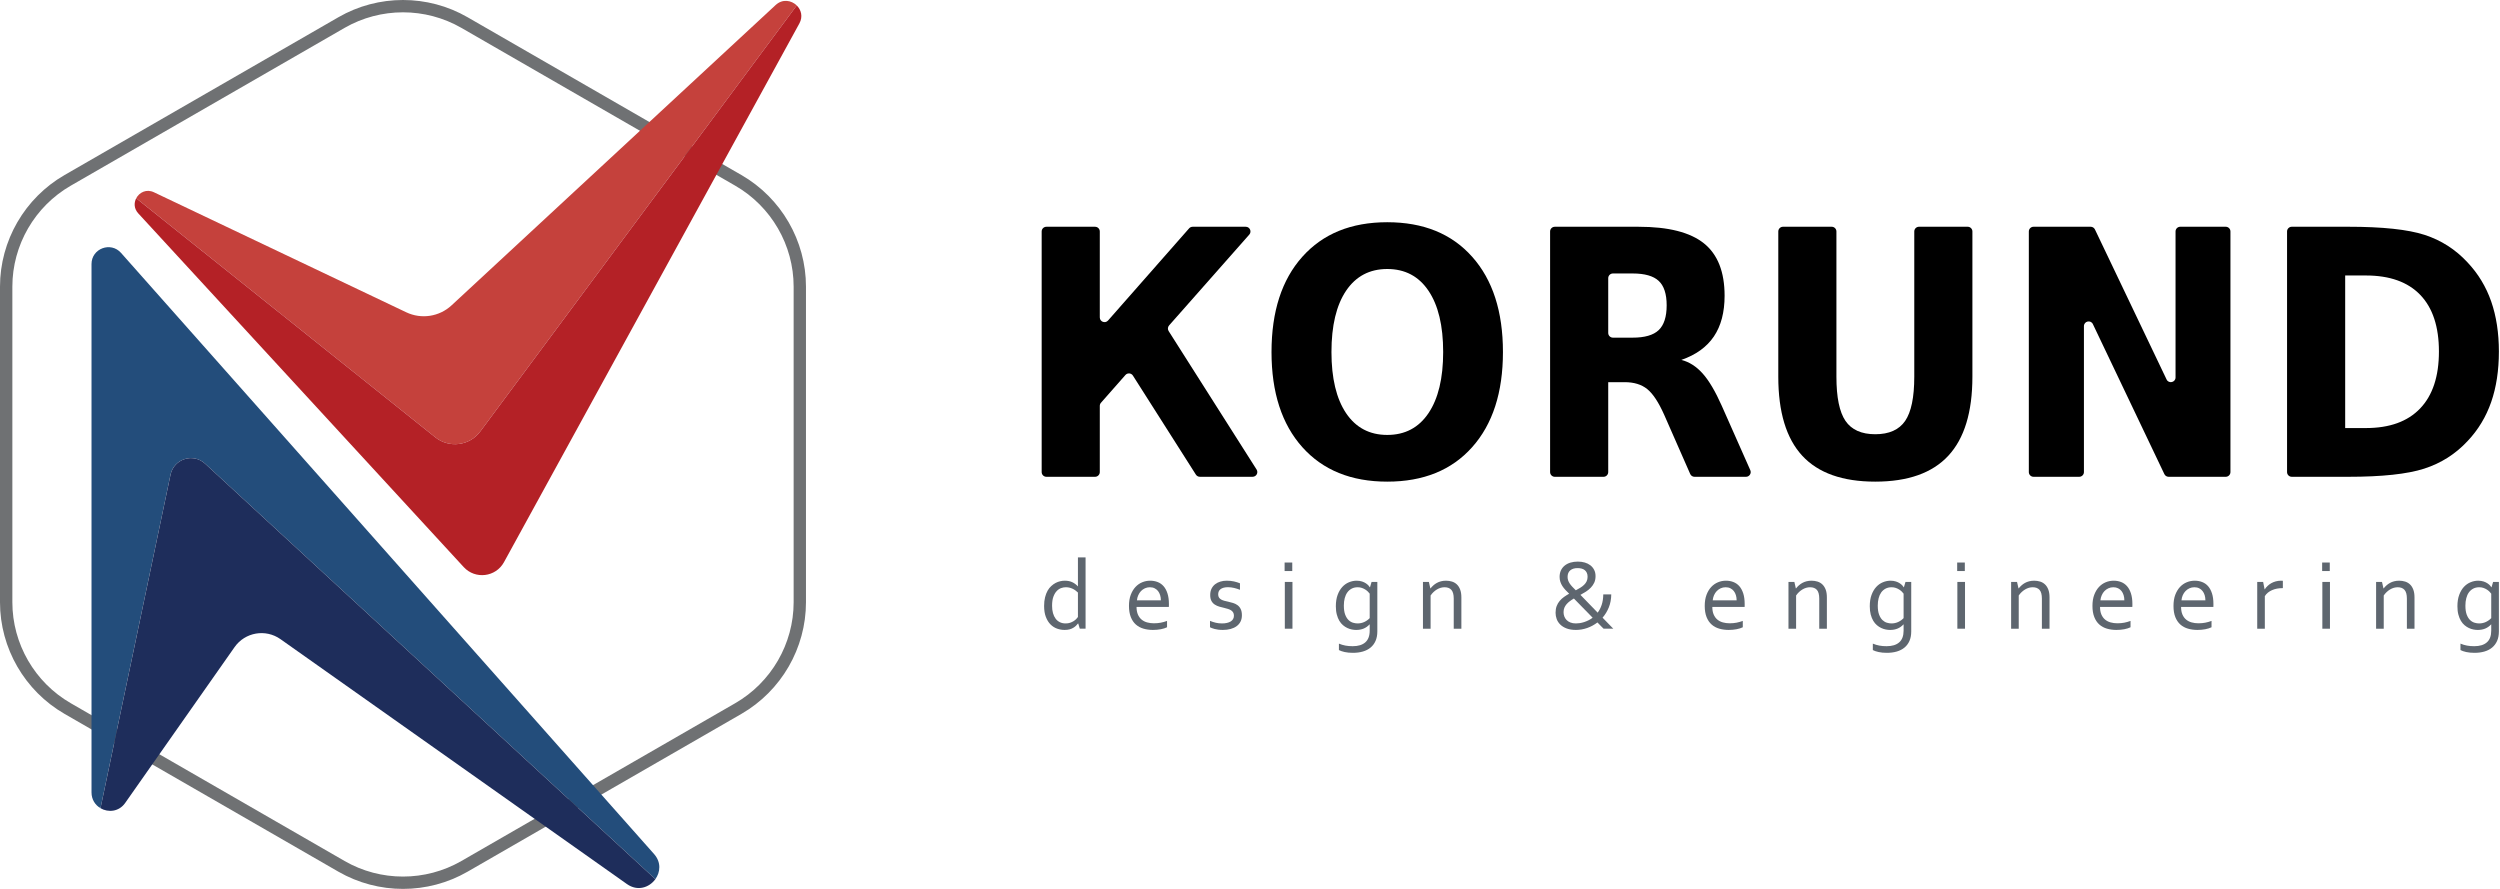 <svg width="180" height="64" viewBox="0 0 180 64" fill="none" xmlns="http://www.w3.org/2000/svg">
<path d="M29.015 64C27.408 64 25.8 63.587 24.366 62.762L4.649 51.4C1.781 49.746 0 46.667 0 43.363V20.639C0 17.334 1.781 14.254 4.649 12.602L24.366 1.24C27.233 -0.413 30.796 -0.414 33.664 1.24L53.381 12.602C56.249 14.254 58.03 17.334 58.03 20.639V43.363C58.03 46.667 56.249 49.746 53.381 51.4L33.664 62.762C32.231 63.587 30.623 64 29.015 64ZM29.016 0.887C27.562 0.887 26.108 1.261 24.811 2.007L5.094 13.37C2.501 14.864 0.89 17.649 0.89 20.638V43.362C0.89 46.351 2.501 49.135 5.094 50.63L24.811 61.992C27.404 63.487 30.626 63.486 33.22 61.992L52.937 50.63C55.53 49.135 57.142 46.351 57.142 43.362V20.638C57.142 17.65 55.53 14.865 52.937 13.37L33.22 2.007C31.923 1.261 30.469 0.887 29.016 0.887Z" fill="#6F7173"/>
<path d="M34.577 31.069L57.366 0.394C56.983 0.018 56.342 -0.098 55.844 0.364L32.509 21.988C31.628 22.804 30.337 23.002 29.251 22.485L11.083 13.843C10.543 13.586 10.027 13.854 9.806 14.276L31.342 31.487C32.345 32.288 33.813 32.098 34.577 31.069Z" fill="#C5413C"/>
<path d="M57.366 0.394L34.577 31.069C33.813 32.098 32.345 32.288 31.343 31.487L9.807 14.277C9.636 14.604 9.643 15.024 9.957 15.365L29.491 36.595L33.388 40.83C34.22 41.734 35.695 41.555 36.286 40.478L50.704 14.183L57.553 1.692C57.825 1.198 57.684 0.707 57.366 0.394Z" fill="#B42126"/>
<path d="M14.764 33.383L47.185 63.3C47.549 62.797 47.619 62.083 47.089 61.486L8.714 18.208C7.973 17.372 6.589 17.895 6.589 19.012V57.053C6.589 57.575 6.862 57.97 7.235 58.189L12.278 34.175C12.518 33.037 13.909 32.594 14.764 33.383Z" fill="#234D7B"/>
<path d="M9.01 57.816L16.891 46.59C17.643 45.519 19.124 45.263 20.194 46.019L45.141 63.653C45.912 64.198 46.755 63.897 47.186 63.301L14.765 33.384C13.909 32.595 12.518 33.038 12.279 34.176L7.236 58.191C7.789 58.515 8.564 58.451 9.01 57.816Z" fill="#1E2D5B"/>
<path d="M75.176 43.625C75.176 43.391 75.199 43.184 75.245 43.003C75.291 42.822 75.351 42.664 75.427 42.529C75.502 42.395 75.592 42.283 75.694 42.192C75.795 42.101 75.899 42.026 76.008 41.969C76.117 41.913 76.228 41.872 76.34 41.848C76.452 41.823 76.558 41.81 76.658 41.81C76.864 41.81 77.041 41.844 77.192 41.913C77.343 41.981 77.481 42.082 77.601 42.214H77.611V40.133H78.161V45.266H77.745L77.632 44.89H77.617C77.575 44.945 77.525 45.001 77.469 45.056C77.412 45.111 77.346 45.161 77.269 45.206C77.192 45.251 77.103 45.288 77.003 45.315C76.903 45.342 76.786 45.355 76.653 45.355C76.469 45.355 76.29 45.325 76.112 45.262C75.935 45.199 75.776 45.098 75.638 44.96C75.5 44.822 75.389 44.644 75.304 44.425C75.219 44.206 75.176 43.94 75.176 43.625ZM75.75 43.618C75.75 43.812 75.771 43.988 75.815 44.145C75.859 44.302 75.923 44.436 76.006 44.546C76.088 44.656 76.19 44.739 76.311 44.798C76.431 44.858 76.568 44.887 76.725 44.887C76.841 44.887 76.947 44.872 77.041 44.841C77.135 44.81 77.219 44.771 77.294 44.724C77.368 44.677 77.432 44.627 77.485 44.574C77.538 44.521 77.58 44.471 77.611 44.426V42.664C77.497 42.548 77.367 42.456 77.218 42.386C77.069 42.316 76.908 42.281 76.736 42.281C76.632 42.281 76.522 42.301 76.407 42.34C76.293 42.379 76.186 42.449 76.088 42.55C75.99 42.652 75.909 42.789 75.845 42.96C75.781 43.132 75.75 43.351 75.75 43.618Z" fill="#5E666F"/>
<path d="M83.079 44.877C83.261 44.877 83.428 44.862 83.578 44.833C83.728 44.803 83.878 44.761 84.027 44.706V45.163C83.907 45.222 83.758 45.27 83.581 45.304C83.403 45.338 83.212 45.355 83.009 45.355C82.768 45.355 82.542 45.324 82.331 45.263C82.119 45.201 81.936 45.102 81.781 44.965C81.626 44.828 81.505 44.649 81.418 44.428C81.331 44.207 81.286 43.94 81.286 43.628C81.286 43.321 81.328 43.055 81.413 42.83C81.499 42.604 81.612 42.415 81.754 42.263C81.894 42.112 82.057 41.998 82.24 41.923C82.425 41.847 82.616 41.81 82.817 41.81C83.006 41.81 83.182 41.842 83.346 41.905C83.51 41.967 83.651 42.066 83.772 42.2C83.892 42.334 83.987 42.508 84.056 42.721C84.126 42.934 84.162 43.189 84.162 43.487C84.162 43.515 84.162 43.54 84.162 43.561C84.162 43.581 84.159 43.626 84.157 43.697H81.831C81.831 43.911 81.865 44.095 81.929 44.245C81.994 44.395 82.083 44.517 82.195 44.61C82.307 44.703 82.439 44.771 82.59 44.813C82.741 44.855 82.904 44.877 83.079 44.877ZM82.789 42.282C82.663 42.282 82.545 42.307 82.436 42.356C82.328 42.406 82.233 42.473 82.15 42.558C82.07 42.643 82.004 42.744 81.954 42.858C81.903 42.973 81.871 43.094 81.859 43.225H83.583C83.583 43.093 83.566 42.97 83.53 42.855C83.496 42.74 83.445 42.64 83.379 42.555C83.311 42.47 83.229 42.404 83.131 42.355C83.032 42.306 82.918 42.282 82.789 42.282Z" fill="#5E666F"/>
<path d="M87.709 42.796C87.709 42.888 87.728 42.964 87.768 43.023C87.806 43.082 87.859 43.13 87.925 43.167C87.991 43.203 88.067 43.233 88.153 43.257C88.241 43.28 88.33 43.301 88.423 43.32C88.55 43.349 88.67 43.38 88.782 43.415C88.895 43.449 89.001 43.5 89.096 43.569C89.193 43.637 89.27 43.73 89.328 43.847C89.387 43.964 89.417 44.115 89.417 44.302C89.417 44.472 89.384 44.623 89.318 44.755C89.252 44.886 89.157 44.996 89.037 45.084C88.917 45.172 88.772 45.24 88.604 45.286C88.437 45.332 88.252 45.355 88.051 45.355C87.928 45.355 87.817 45.349 87.716 45.336C87.616 45.323 87.528 45.306 87.451 45.286C87.374 45.266 87.309 45.245 87.255 45.224C87.2 45.203 87.155 45.182 87.12 45.164V44.703C87.26 44.76 87.397 44.804 87.534 44.837C87.671 44.871 87.822 44.887 87.987 44.887C88.116 44.887 88.233 44.875 88.337 44.851C88.441 44.828 88.532 44.793 88.607 44.747C88.683 44.701 88.741 44.643 88.781 44.573C88.822 44.504 88.843 44.422 88.843 44.33C88.843 44.235 88.824 44.157 88.786 44.096C88.75 44.035 88.699 43.984 88.637 43.943C88.573 43.903 88.503 43.87 88.42 43.844C88.337 43.818 88.251 43.795 88.16 43.773C88.042 43.748 87.922 43.717 87.801 43.681C87.678 43.646 87.567 43.596 87.468 43.532C87.368 43.469 87.288 43.382 87.227 43.273C87.165 43.163 87.135 43.021 87.135 42.849C87.135 42.671 87.165 42.517 87.229 42.388C87.293 42.258 87.38 42.15 87.489 42.065C87.598 41.98 87.723 41.916 87.867 41.874C88.011 41.831 88.165 41.81 88.326 41.81C88.513 41.81 88.685 41.828 88.844 41.863C89.004 41.899 89.148 41.944 89.278 41.998V42.465C89.141 42.411 89 42.367 88.858 42.333C88.716 42.299 88.571 42.28 88.42 42.278C88.293 42.278 88.186 42.291 88.096 42.316C88.004 42.342 87.931 42.379 87.873 42.425C87.815 42.471 87.774 42.525 87.747 42.588C87.721 42.652 87.709 42.72 87.709 42.796Z" fill="#5E666F"/>
<path d="M92.492 41.115V40.502H93.043V41.115H92.492ZM92.507 45.267V41.899H93.057V45.267H92.507Z" fill="#5E666F"/>
<path d="M97.683 41.81C97.829 41.812 97.957 41.831 98.065 41.867C98.174 41.902 98.267 41.947 98.345 42C98.424 42.053 98.486 42.106 98.531 42.157C98.578 42.21 98.609 42.251 98.625 42.281H98.64L98.753 41.899H99.168V45.465C99.168 45.725 99.125 45.952 99.04 46.144C98.955 46.337 98.836 46.497 98.682 46.624C98.528 46.752 98.344 46.847 98.126 46.91C97.911 46.973 97.671 47.004 97.409 47.004C97.187 47.004 96.988 46.985 96.813 46.946C96.638 46.907 96.501 46.859 96.402 46.805V46.341C96.482 46.374 96.56 46.402 96.636 46.425C96.711 46.448 96.789 46.466 96.87 46.482C96.95 46.498 97.031 46.508 97.116 46.515C97.199 46.522 97.292 46.526 97.394 46.526C97.789 46.526 98.091 46.434 98.302 46.249C98.512 46.065 98.618 45.784 98.618 45.406V44.956H98.607C98.486 45.088 98.346 45.189 98.187 45.256C98.026 45.323 97.845 45.356 97.639 45.356C97.544 45.356 97.443 45.345 97.334 45.324C97.225 45.303 97.117 45.267 97.008 45.216C96.899 45.166 96.795 45.098 96.696 45.014C96.596 44.93 96.509 44.825 96.433 44.699C96.357 44.572 96.296 44.422 96.251 44.249C96.204 44.077 96.181 43.877 96.181 43.65C96.181 43.336 96.224 43.064 96.309 42.834C96.394 42.603 96.506 42.412 96.646 42.261C96.785 42.109 96.945 41.997 97.124 41.923C97.306 41.848 97.491 41.81 97.683 41.81ZM96.757 43.604C96.757 43.869 96.789 44.085 96.853 44.253C96.917 44.42 96.997 44.552 97.097 44.645C97.194 44.738 97.301 44.802 97.417 44.836C97.533 44.871 97.642 44.887 97.746 44.887C97.916 44.887 98.076 44.853 98.225 44.785C98.374 44.716 98.505 44.623 98.618 44.505V42.743C98.588 42.7 98.544 42.652 98.49 42.597C98.436 42.543 98.372 42.493 98.301 42.447C98.228 42.401 98.147 42.362 98.055 42.33C97.963 42.298 97.862 42.282 97.753 42.282C97.59 42.282 97.446 42.315 97.323 42.38C97.198 42.445 97.094 42.535 97.011 42.65C96.926 42.766 96.863 42.905 96.82 43.068C96.778 43.229 96.757 43.408 96.757 43.604Z" fill="#5E666F"/>
<path d="M102.985 42.367H102.996C103.057 42.289 103.125 42.217 103.199 42.15C103.275 42.082 103.357 42.023 103.449 41.972C103.541 41.921 103.643 41.881 103.752 41.853C103.863 41.825 103.983 41.81 104.113 41.81C104.266 41.81 104.41 41.832 104.545 41.874C104.68 41.917 104.797 41.985 104.896 42.08C104.995 42.175 105.074 42.298 105.132 42.451C105.189 42.603 105.219 42.79 105.219 43.012V45.267H104.669V43.101C104.669 42.81 104.612 42.601 104.501 42.473C104.388 42.346 104.225 42.282 104.01 42.282C103.821 42.282 103.638 42.335 103.46 42.44C103.283 42.546 103.13 42.69 103.003 42.874V45.267H102.453V41.899H102.879L102.985 42.367Z" fill="#5E666F"/>
<path d="M116.011 42.799C116.006 43.142 115.947 43.453 115.835 43.731C115.722 44.01 115.573 44.257 115.385 44.472C115.487 44.576 115.583 44.674 115.671 44.767C115.76 44.859 115.838 44.94 115.908 45.011C115.976 45.082 116.032 45.14 116.077 45.184C116.119 45.227 116.148 45.254 116.16 45.266H115.46C115.451 45.257 115.405 45.212 115.322 45.13C115.242 45.049 115.138 44.944 115.015 44.816C114.786 44.991 114.539 45.124 114.273 45.217C114.008 45.309 113.739 45.355 113.467 45.355C113.207 45.355 112.983 45.319 112.798 45.249C112.611 45.178 112.46 45.085 112.342 44.969C112.223 44.853 112.136 44.722 112.082 44.574C112.028 44.426 112.001 44.275 112.001 44.121C112.001 43.937 112.028 43.775 112.08 43.636C112.134 43.496 112.205 43.373 112.297 43.266C112.387 43.158 112.492 43.062 112.61 42.979C112.729 42.895 112.852 42.817 112.979 42.746C112.884 42.656 112.796 42.566 112.711 42.476C112.628 42.387 112.555 42.293 112.491 42.196C112.43 42.099 112.38 41.998 112.345 41.89C112.309 41.783 112.291 41.665 112.291 41.537C112.291 41.362 112.323 41.208 112.385 41.072C112.449 40.936 112.537 40.82 112.653 40.726C112.768 40.631 112.907 40.559 113.067 40.509C113.228 40.46 113.407 40.435 113.603 40.435C113.782 40.435 113.949 40.458 114.105 40.502C114.259 40.547 114.393 40.615 114.509 40.703C114.622 40.792 114.713 40.901 114.779 41.031C114.846 41.16 114.879 41.311 114.879 41.481C114.879 41.658 114.848 41.814 114.787 41.948C114.725 42.081 114.644 42.2 114.542 42.307C114.441 42.413 114.325 42.509 114.195 42.593C114.065 42.677 113.93 42.756 113.791 42.831C113.869 42.912 113.956 43.003 114.056 43.103C114.153 43.203 114.257 43.309 114.363 43.42C114.472 43.531 114.582 43.645 114.695 43.762C114.808 43.879 114.92 43.995 115.032 44.111C115.152 43.952 115.249 43.766 115.32 43.551C115.394 43.336 115.431 43.085 115.436 42.799H116.011ZM113.465 44.887C113.553 44.887 113.647 44.88 113.746 44.865C113.848 44.849 113.95 44.824 114.054 44.791C114.158 44.758 114.262 44.715 114.368 44.663C114.472 44.612 114.574 44.549 114.671 44.476C114.558 44.36 114.439 44.24 114.319 44.114C114.196 43.989 114.075 43.866 113.957 43.745C113.837 43.623 113.723 43.506 113.615 43.395C113.506 43.284 113.408 43.183 113.32 43.093C113.216 43.153 113.119 43.216 113.03 43.284C112.94 43.351 112.86 43.423 112.794 43.501C112.726 43.579 112.674 43.665 112.633 43.76C112.596 43.855 112.576 43.961 112.576 44.079C112.576 44.183 112.593 44.283 112.629 44.38C112.664 44.477 112.718 44.563 112.792 44.639C112.865 44.715 112.957 44.775 113.071 44.82C113.182 44.865 113.314 44.887 113.465 44.887ZM112.866 41.537C112.866 41.625 112.879 41.707 112.905 41.785C112.931 41.864 112.969 41.94 113.021 42.016C113.071 42.092 113.134 42.169 113.207 42.247C113.28 42.325 113.364 42.41 113.458 42.502C113.572 42.443 113.681 42.381 113.782 42.317C113.886 42.254 113.976 42.184 114.054 42.108C114.132 42.032 114.194 41.947 114.239 41.853C114.283 41.758 114.306 41.651 114.306 41.53C114.306 41.419 114.289 41.325 114.253 41.246C114.217 41.168 114.168 41.104 114.104 41.051C114.04 40.999 113.965 40.962 113.875 40.938C113.788 40.915 113.69 40.903 113.583 40.903C113.36 40.903 113.186 40.957 113.058 41.066C112.93 41.174 112.866 41.331 112.866 41.537Z" fill="#5E666F"/>
<path d="M124.534 44.877C124.716 44.877 124.883 44.862 125.032 44.833C125.183 44.803 125.332 44.761 125.481 44.706V45.163C125.36 45.222 125.211 45.27 125.034 45.304C124.857 45.338 124.667 45.355 124.464 45.355C124.222 45.355 123.997 45.324 123.784 45.263C123.574 45.201 123.389 45.102 123.236 44.965C123.081 44.828 122.96 44.649 122.872 44.428C122.785 44.207 122.741 43.94 122.741 43.628C122.741 43.321 122.783 43.055 122.868 42.83C122.953 42.604 123.066 42.415 123.208 42.263C123.35 42.112 123.513 41.998 123.696 41.923C123.879 41.847 124.072 41.81 124.273 41.81C124.461 41.81 124.638 41.842 124.801 41.905C124.965 41.967 125.107 42.066 125.228 42.2C125.347 42.334 125.442 42.508 125.512 42.721C125.581 42.934 125.616 43.189 125.616 43.487C125.616 43.515 125.616 43.54 125.616 43.561C125.616 43.581 125.615 43.626 125.613 43.697H123.287C123.287 43.911 123.319 44.095 123.385 44.245C123.449 44.395 123.538 44.517 123.65 44.61C123.763 44.703 123.894 44.771 124.045 44.813C124.196 44.855 124.36 44.877 124.534 44.877ZM124.245 42.282C124.117 42.282 123.999 42.307 123.89 42.356C123.782 42.406 123.687 42.473 123.606 42.558C123.524 42.643 123.458 42.744 123.408 42.858C123.359 42.973 123.327 43.094 123.315 43.225H125.038C125.038 43.093 125.02 42.97 124.986 42.855C124.952 42.74 124.9 42.64 124.834 42.555C124.766 42.47 124.685 42.404 124.586 42.355C124.487 42.306 124.374 42.282 124.245 42.282Z" fill="#5E666F"/>
<path d="M129.301 42.367H129.312C129.373 42.289 129.442 42.217 129.515 42.15C129.591 42.082 129.674 42.023 129.766 41.972C129.858 41.921 129.96 41.881 130.069 41.853C130.18 41.825 130.299 41.81 130.429 41.81C130.583 41.81 130.727 41.832 130.862 41.874C130.996 41.917 131.114 41.985 131.213 42.08C131.312 42.175 131.39 42.298 131.449 42.451C131.506 42.603 131.535 42.79 131.535 43.012V45.267H130.986V43.101C130.986 42.81 130.929 42.601 130.818 42.473C130.705 42.346 130.541 42.282 130.326 42.282C130.137 42.282 129.954 42.335 129.777 42.44C129.599 42.546 129.447 42.69 129.319 42.874V45.267H128.77V41.899H129.195L129.301 42.367Z" fill="#5E666F"/>
<path d="M136.124 41.81C136.271 41.812 136.398 41.831 136.507 41.867C136.616 41.902 136.709 41.947 136.787 42C136.865 42.053 136.927 42.106 136.974 42.157C137.019 42.21 137.051 42.251 137.067 42.281H137.082L137.195 41.899H137.609V45.465C137.609 45.725 137.567 45.952 137.482 46.144C137.397 46.337 137.278 46.497 137.124 46.624C136.97 46.752 136.784 46.847 136.57 46.91C136.352 46.973 136.113 47.004 135.851 47.004C135.628 47.004 135.43 46.985 135.255 46.946C135.08 46.907 134.943 46.859 134.844 46.805V46.341C134.924 46.374 135.002 46.402 135.078 46.425C135.153 46.448 135.231 46.466 135.311 46.482C135.392 46.497 135.475 46.508 135.557 46.515C135.642 46.522 135.734 46.526 135.836 46.526C136.231 46.526 136.533 46.434 136.744 46.249C136.954 46.065 137.059 45.784 137.059 45.406V44.956H137.049C136.928 45.088 136.789 45.189 136.628 45.256C136.47 45.323 136.287 45.356 136.081 45.356C135.986 45.356 135.885 45.345 135.776 45.324C135.667 45.303 135.559 45.267 135.45 45.216C135.341 45.166 135.237 45.098 135.138 45.014C135.038 44.93 134.951 44.825 134.875 44.699C134.799 44.572 134.739 44.422 134.692 44.249C134.647 44.077 134.624 43.877 134.624 43.65C134.624 43.336 134.666 43.064 134.751 42.834C134.836 42.603 134.949 42.412 135.088 42.261C135.228 42.109 135.387 41.997 135.567 41.923C135.746 41.848 135.933 41.81 136.124 41.81ZM135.199 43.604C135.199 43.869 135.231 44.085 135.295 44.253C135.359 44.42 135.44 44.552 135.537 44.645C135.636 44.738 135.743 44.802 135.858 44.836C135.974 44.871 136.084 44.887 136.188 44.887C136.358 44.887 136.517 44.853 136.666 44.785C136.815 44.716 136.946 44.623 137.059 44.505V42.743C137.029 42.7 136.986 42.652 136.932 42.597C136.877 42.543 136.815 42.493 136.741 42.447C136.671 42.401 136.588 42.362 136.496 42.33C136.404 42.298 136.303 42.282 136.194 42.282C136.031 42.282 135.888 42.315 135.763 42.38C135.64 42.445 135.536 42.535 135.451 42.65C135.368 42.766 135.304 42.905 135.262 43.068C135.22 43.229 135.199 43.408 135.199 43.604Z" fill="#5E666F"/>
<path d="M140.917 41.115V40.502H141.467V41.115H140.917ZM140.93 45.267V41.899H141.481V45.267H140.93Z" fill="#5E666F"/>
<path d="M145.333 42.367H145.343C145.404 42.289 145.472 42.217 145.547 42.15C145.621 42.082 145.704 42.023 145.796 41.972C145.888 41.921 145.99 41.881 146.1 41.853C146.21 41.825 146.33 41.81 146.46 41.81C146.614 41.81 146.758 41.832 146.893 41.874C147.027 41.917 147.143 41.985 147.243 42.08C147.342 42.175 147.421 42.298 147.479 42.451C147.537 42.603 147.566 42.79 147.566 43.012V45.267H147.016V43.101C147.016 42.81 146.96 42.601 146.848 42.473C146.736 42.346 146.572 42.282 146.356 42.282C146.167 42.282 145.985 42.335 145.808 42.44C145.631 42.546 145.477 42.69 145.349 42.874V45.267H144.801V41.899H145.227L145.333 42.367Z" fill="#5E666F"/>
<path d="M152.45 44.877C152.632 44.877 152.798 44.862 152.949 44.833C153.099 44.803 153.249 44.761 153.398 44.706V45.163C153.277 45.222 153.128 45.27 152.951 45.304C152.774 45.338 152.583 45.355 152.38 45.355C152.138 45.355 151.913 45.324 151.701 45.263C151.489 45.201 151.306 45.102 151.152 44.965C150.997 44.828 150.876 44.649 150.789 44.428C150.701 44.207 150.657 43.94 150.657 43.628C150.657 43.321 150.699 43.055 150.784 42.83C150.869 42.604 150.983 42.415 151.124 42.263C151.265 42.112 151.428 41.998 151.611 41.923C151.795 41.847 151.987 41.81 152.188 41.81C152.377 41.81 152.553 41.842 152.717 41.905C152.88 41.967 153.022 42.066 153.142 42.2C153.263 42.334 153.357 42.508 153.427 42.721C153.497 42.934 153.532 43.189 153.532 43.487C153.532 43.515 153.532 43.54 153.532 43.561C153.532 43.581 153.53 43.626 153.528 43.697H151.202C151.202 43.911 151.236 44.095 151.3 44.245C151.366 44.395 151.454 44.517 151.566 44.61C151.678 44.703 151.81 44.771 151.961 44.813C152.112 44.855 152.275 44.877 152.45 44.877ZM152.16 42.282C152.033 42.282 151.916 42.307 151.807 42.356C151.698 42.406 151.604 42.473 151.521 42.558C151.44 42.643 151.374 42.744 151.325 42.858C151.274 42.973 151.242 43.094 151.23 43.225H152.953C152.953 43.093 152.937 42.97 152.901 42.855C152.867 42.74 152.816 42.64 152.75 42.555C152.682 42.47 152.6 42.404 152.502 42.355C152.402 42.306 152.289 42.282 152.16 42.282Z" fill="#5E666F"/>
<path d="M158.285 44.877C158.467 44.877 158.633 44.862 158.782 44.833C158.933 44.803 159.082 44.761 159.23 44.706V45.163C159.11 45.222 158.961 45.27 158.784 45.304C158.607 45.338 158.417 45.355 158.214 45.355C157.973 45.355 157.747 45.324 157.535 45.263C157.323 45.201 157.14 45.102 156.985 44.965C156.832 44.828 156.709 44.649 156.622 44.428C156.534 44.207 156.492 43.94 156.492 43.628C156.492 43.321 156.534 43.055 156.618 42.83C156.704 42.604 156.817 42.415 156.958 42.263C157.1 42.112 157.263 41.998 157.447 41.923C157.63 41.847 157.823 41.81 158.024 41.81C158.212 41.81 158.387 41.842 158.55 41.905C158.716 41.967 158.858 42.066 158.978 42.2C159.097 42.334 159.193 42.508 159.262 42.721C159.332 42.934 159.366 43.189 159.366 43.487C159.366 43.515 159.366 43.54 159.366 43.561C159.366 43.581 159.366 43.626 159.363 43.697H157.038C157.038 43.911 157.07 44.095 157.135 44.245C157.2 44.395 157.288 44.517 157.401 44.61C157.513 44.703 157.645 44.771 157.797 44.813C157.947 44.855 158.11 44.877 158.285 44.877ZM157.994 42.282C157.868 42.282 157.75 42.307 157.641 42.356C157.533 42.406 157.437 42.473 157.357 42.558C157.274 42.643 157.209 42.744 157.158 42.858C157.108 42.973 157.077 43.094 157.066 43.225H158.789C158.789 43.093 158.771 42.97 158.737 42.855C158.702 42.74 158.651 42.64 158.584 42.555C158.518 42.47 158.435 42.404 158.337 42.355C158.238 42.306 158.124 42.282 157.994 42.282Z" fill="#5E666F"/>
<path d="M164.366 42.346H164.323C164.193 42.346 164.066 42.358 163.941 42.381C163.815 42.405 163.698 42.441 163.588 42.49C163.478 42.538 163.379 42.597 163.291 42.668C163.202 42.739 163.128 42.823 163.068 42.92V45.267H162.52V41.899H162.946L163.052 42.434H163.061C163.116 42.347 163.183 42.265 163.262 42.19C163.341 42.114 163.43 42.048 163.529 41.991C163.629 41.934 163.737 41.891 163.856 41.859C163.974 41.827 164.099 41.81 164.229 41.81C164.253 41.81 164.276 41.812 164.301 41.813C164.326 41.814 164.347 41.815 164.366 41.817V42.346H164.366Z" fill="#5E666F"/>
<path d="M167.195 41.115V40.502H167.743V41.115H167.195ZM167.209 45.267V41.899H167.757V45.267H167.209Z" fill="#5E666F"/>
<path d="M171.61 42.367H171.622C171.683 42.289 171.751 42.217 171.825 42.15C171.899 42.083 171.983 42.023 172.075 41.972C172.167 41.921 172.268 41.881 172.378 41.853C172.488 41.825 172.607 41.81 172.737 41.81C172.891 41.81 173.035 41.832 173.17 41.874C173.305 41.917 173.423 41.985 173.522 42.08C173.622 42.175 173.699 42.298 173.757 42.451C173.815 42.603 173.844 42.79 173.844 43.012V45.267H173.296V43.101C173.296 42.81 173.239 42.601 173.126 42.473C173.014 42.345 172.851 42.282 172.636 42.282C172.447 42.282 172.263 42.335 172.086 42.44C171.909 42.546 171.757 42.69 171.629 42.874V45.267H171.079V41.899H171.504L171.61 42.367Z" fill="#5E666F"/>
<path d="M178.433 41.81C178.58 41.812 178.707 41.831 178.816 41.867C178.924 41.902 179.019 41.947 179.097 42C179.175 42.053 179.237 42.106 179.283 42.157C179.329 42.21 179.359 42.251 179.376 42.281H179.39L179.504 41.899H179.92V45.465C179.92 45.725 179.877 45.952 179.792 46.144C179.707 46.337 179.586 46.497 179.433 46.624C179.279 46.752 179.095 46.847 178.879 46.91C178.662 46.973 178.424 47.004 178.161 47.004C177.939 47.004 177.741 46.985 177.565 46.946C177.391 46.907 177.254 46.859 177.154 46.805V46.341C177.235 46.374 177.313 46.402 177.388 46.425C177.463 46.448 177.541 46.466 177.622 46.482C177.702 46.497 177.784 46.508 177.868 46.515C177.952 46.522 178.045 46.526 178.146 46.526C178.541 46.526 178.843 46.434 179.054 46.249C179.265 46.065 179.369 45.784 179.369 45.406V44.956H179.359C179.239 45.088 179.098 45.189 178.939 45.256C178.779 45.323 178.596 45.356 178.391 45.356C178.296 45.356 178.195 45.345 178.085 45.324C177.976 45.303 177.868 45.267 177.759 45.216C177.651 45.166 177.547 45.098 177.447 45.014C177.348 44.93 177.26 44.825 177.185 44.699C177.109 44.572 177.049 44.422 177.003 44.249C176.956 44.077 176.934 43.877 176.934 43.65C176.934 43.336 176.977 43.064 177.062 42.834C177.147 42.603 177.258 42.412 177.397 42.261C177.537 42.109 177.697 41.997 177.877 41.923C178.057 41.848 178.242 41.81 178.433 41.81ZM177.509 43.604C177.509 43.869 177.54 44.085 177.603 44.253C177.667 44.42 177.749 44.552 177.847 44.645C177.945 44.738 178.053 44.802 178.168 44.836C178.284 44.871 178.393 44.887 178.497 44.887C178.667 44.887 178.828 44.853 178.977 44.785C179.125 44.716 179.255 44.623 179.369 44.505V42.743C179.339 42.7 179.296 42.652 179.241 42.597C179.187 42.543 179.125 42.493 179.052 42.447C178.98 42.401 178.899 42.362 178.807 42.33C178.714 42.298 178.613 42.282 178.504 42.282C178.341 42.282 178.198 42.315 178.074 42.38C177.95 42.445 177.846 42.535 177.762 42.65C177.678 42.766 177.615 42.905 177.573 43.068C177.53 43.229 177.509 43.408 177.509 43.604Z" fill="#5E666F"/>
<path d="M84.142 23.837C84.061 23.709 84.074 23.544 84.175 23.43L89.949 16.891C90.142 16.672 89.987 16.327 89.695 16.327H85.871C85.773 16.327 85.68 16.369 85.616 16.442L79.779 23.078C79.573 23.312 79.185 23.166 79.185 22.854V16.666C79.185 16.479 79.034 16.327 78.846 16.327H75.339C75.152 16.327 75 16.479 75 16.666V33.989C75 34.177 75.152 34.329 75.339 34.329H78.846C79.033 34.329 79.185 34.177 79.185 33.989V29.223C79.185 29.14 79.215 29.061 79.27 28.999L81.029 27.001C81.179 26.831 81.449 26.852 81.57 27.043L86.103 34.171C86.165 34.269 86.273 34.328 86.389 34.328H90.188C90.456 34.328 90.618 34.033 90.475 33.807L84.142 23.837Z" fill="black"/>
<path d="M99.882 16C97.285 16 95.248 16.83 93.768 18.488C92.288 20.143 91.549 22.43 91.549 25.346C91.549 28.258 92.289 30.541 93.768 32.196C95.248 33.851 97.286 34.678 99.882 34.678C102.484 34.678 104.522 33.851 105.996 32.196C107.472 30.541 108.212 28.258 108.212 25.346C108.212 22.43 107.473 20.143 105.996 18.488C104.522 16.83 102.484 16 99.882 16ZM102.851 29.749C102.148 30.793 101.159 31.315 99.882 31.315C98.611 31.315 97.623 30.793 96.918 29.749C96.216 28.703 95.865 27.234 95.865 25.346C95.865 23.448 96.216 21.978 96.918 20.934C97.623 19.89 98.611 19.368 99.882 19.368C101.159 19.368 102.148 19.89 102.851 20.934C103.555 21.978 103.908 23.448 103.908 25.346C103.908 27.234 103.555 28.703 102.851 29.749Z" fill="black"/>
<path d="M123.967 29.218C123.506 28.18 123.05 27.407 122.596 26.898C122.142 26.388 121.63 26.058 121.058 25.913C122.104 25.55 122.885 24.988 123.4 24.225C123.914 23.462 124.171 22.486 124.171 21.297C124.171 19.576 123.675 18.317 122.683 17.521C121.69 16.725 120.123 16.327 117.984 16.327H111.946C111.759 16.327 111.607 16.479 111.607 16.666V33.99C111.607 34.178 111.759 34.33 111.946 34.33H115.453C115.64 34.33 115.792 34.178 115.792 33.99V27.516H116.973C117.646 27.516 118.189 27.682 118.597 28.011C119.009 28.341 119.416 28.957 119.818 29.858L121.695 34.127C121.749 34.25 121.871 34.33 122.006 34.33H125.711C125.957 34.33 126.121 34.077 126.022 33.853L123.967 29.218ZM119.423 23.771C119.042 24.131 118.417 24.311 117.548 24.311H116.131C115.944 24.311 115.792 24.159 115.792 23.972V20.029C115.792 19.842 115.944 19.69 116.131 19.69H117.548C118.417 19.69 119.042 19.867 119.423 20.221C119.807 20.575 120 21.163 120 21.982C120 22.811 119.807 23.407 119.423 23.771Z" fill="black"/>
<path d="M141.674 16.326H138.167C137.98 16.326 137.828 16.478 137.828 16.665V27.121C137.828 28.607 137.608 29.669 137.17 30.307C136.731 30.946 136.014 31.265 135.018 31.265C134.029 31.265 133.314 30.946 132.876 30.307C132.44 29.669 132.222 28.607 132.222 27.121V16.665C132.222 16.478 132.07 16.326 131.883 16.326H128.376C128.189 16.326 128.037 16.478 128.037 16.665V27.121C128.037 29.669 128.611 31.567 129.762 32.813C130.911 34.056 132.664 34.678 135.018 34.678C137.372 34.678 139.126 34.056 140.279 32.813C141.435 31.567 142.013 29.669 142.013 27.121V16.665C142.013 16.478 141.861 16.326 141.674 16.326Z" fill="black"/>
<path d="M160.253 16.326H156.978C156.791 16.326 156.639 16.478 156.639 16.665V27.176C156.639 27.537 156.149 27.648 155.994 27.322L150.835 16.519C150.778 16.401 150.659 16.326 150.529 16.326H146.415C146.228 16.326 146.076 16.478 146.076 16.666V33.99C146.076 34.177 146.227 34.329 146.415 34.329H149.704C149.891 34.329 150.043 34.177 150.043 33.99V23.483C150.043 23.121 150.533 23.01 150.688 23.337L155.834 34.135C155.89 34.253 156.009 34.329 156.14 34.329H160.253C160.44 34.329 160.592 34.177 160.592 33.989V16.665C160.593 16.478 160.44 16.326 160.253 16.326Z" fill="black"/>
<path d="M179.366 21.705C178.996 20.643 178.428 19.706 177.664 18.895C176.803 17.963 175.773 17.302 174.572 16.911C173.371 16.521 171.54 16.326 169.08 16.326H165.007C164.82 16.326 164.668 16.478 164.668 16.665V33.989C164.668 34.177 164.819 34.329 165.007 34.329H169.08C171.506 34.329 173.326 34.134 174.541 33.743C175.754 33.353 176.795 32.692 177.664 31.759C178.429 30.949 178.996 30.011 179.366 28.945C179.735 27.88 179.92 26.669 179.92 25.309C179.92 23.969 179.735 22.767 179.366 21.705ZM174.25 29.409C173.351 30.35 172.05 30.82 170.346 30.82H168.853V19.835H170.346C172.059 19.835 173.363 20.301 174.259 21.233C175.155 22.166 175.603 23.524 175.603 25.309C175.603 27.101 175.151 28.467 174.25 29.409Z" fill="black"/>
</svg>
